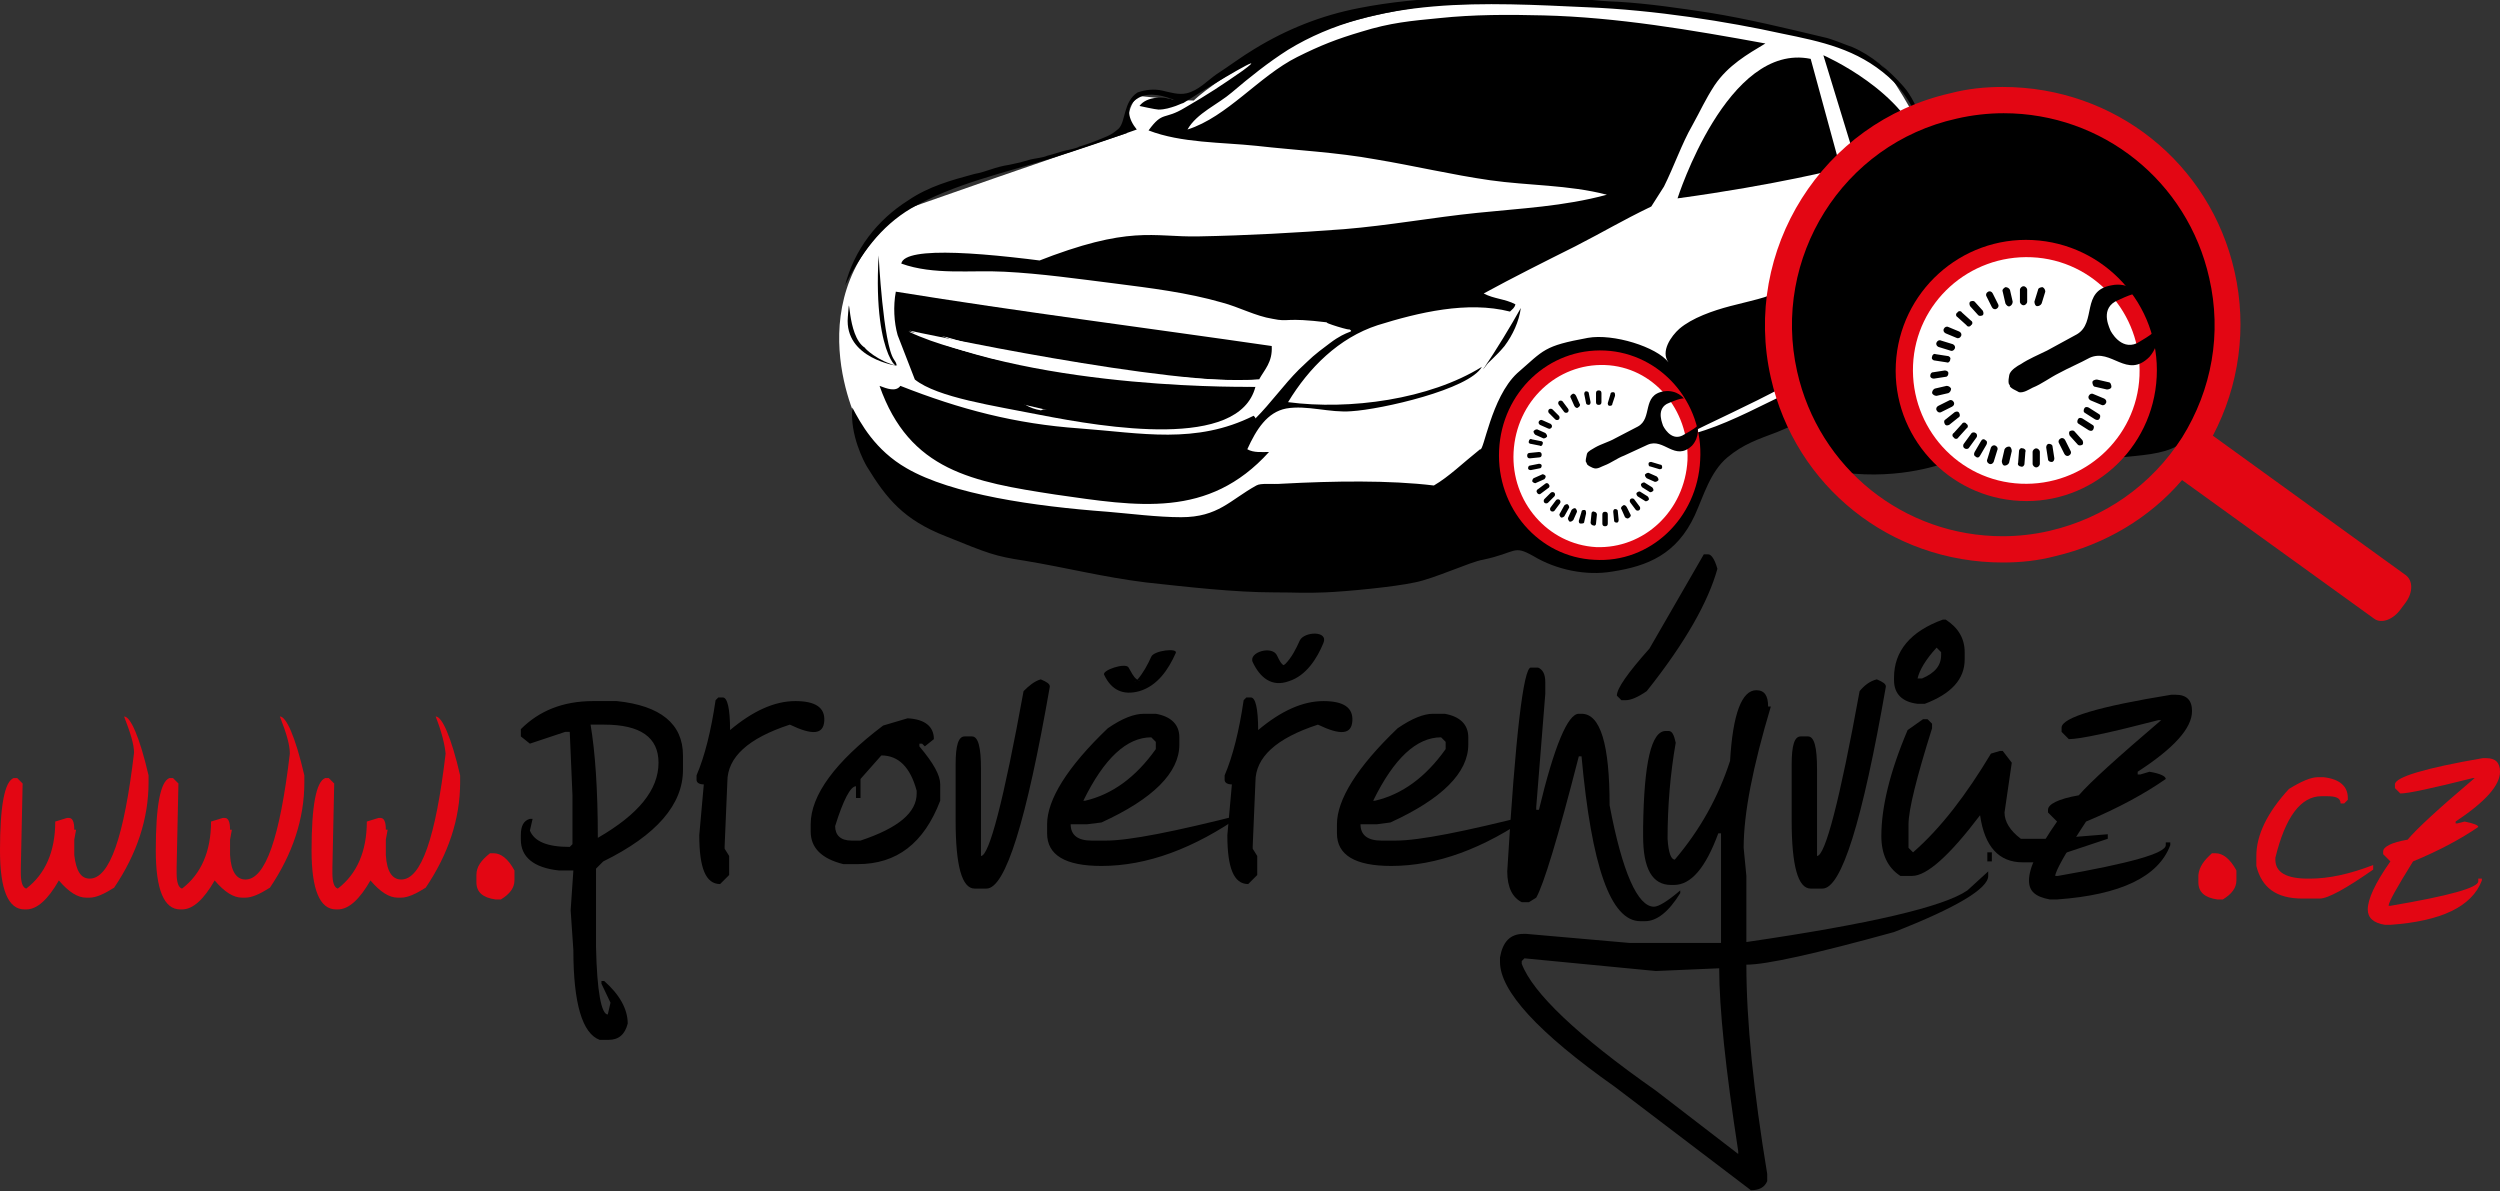 <svg version="1.1" id="Vrstva_1" xmlns="http://www.w3.org/2000/svg" x="0" y="0" viewBox="0 0 276 131.5" xml:space="preserve"><rect x="0" y="0" width="276" height="131.5" fill="#333333" stroke="none"/><style>.st0{fill:#e30613}.st1{fill:#fff}.st2{fill-rule:evenodd;clip-rule:evenodd}</style><path class="st0" d="M13.7 79.1c.7 0 1.7 2.2 2.7 6.5v.8c0 4-1.3 7.9-3.8 11.6-1.1.7-2 1.1-2.7 1.1h-.4c-.9 0-1.9-.6-3-1.9-1.2 2.1-2.4 3.2-3.6 3.2h-.2c-1.8 0-2.7-2.2-2.7-6.5 0-4.9.5-7.6 1.5-8h.4l.6.6-.2 9.3v.6c0 1 .2 1.6.6 1.7C5 96.5 6.1 94 6.1 90.7l1.3-.4h.2c.4 0 .6.4.6 1.3h.2l-.2 1.1v1.7c.2 1.7.7 2.6 1.7 2.6 2.2 0 3.8-4.6 4.9-13.9 0-.9-.4-2.2-1.1-4m17.2 0c.7 0 1.7 2.2 2.7 6.5v.8c0 4-1.3 7.9-3.8 11.6-1.1.7-2 1.1-2.7 1.1h-.4c-.9 0-1.9-.6-3-1.9-1.2 2.1-2.4 3.2-3.6 3.2h-.2c-1.8 0-2.7-2.2-2.7-6.5 0-4.9.5-7.6 1.5-8h.4l.6.6-.2 9.3v.6c0 1 .2 1.6.6 1.7 2.1-1.6 3.2-4.1 3.2-7.4l1.3-.4h.2c.4 0 .6.4.6 1.3h.2l-.2 1.1v1.7c.1 1.8.7 2.7 1.7 2.7 2.2 0 3.8-4.6 4.9-13.9 0-1-.4-2.3-1.1-4.1m17.2 0c.7 0 1.7 2.2 2.7 6.5v.8c0 4-1.3 7.9-3.8 11.6-1.1.7-2 1.1-2.7 1.1h-.4c-.9 0-1.9-.6-3-1.9-1.2 2.1-2.4 3.2-3.6 3.2h-.2c-1.8 0-2.7-2.2-2.7-6.5 0-4.9.5-7.6 1.5-8h.4l.6.6-.2 9.3v.6c0 1 .2 1.6.6 1.7 2.1-1.6 3.2-4.1 3.2-7.4l1.3-.4h.2c.4 0 .6.4.6 1.3h.2l-.2 1.1v1.7c.1 1.8.7 2.7 1.7 2.7 2.2 0 3.8-4.6 4.9-13.9-.1-1-.4-2.3-1.1-4.1m6 15.1h.4c.8 0 1.6.6 2.3 1.9v1.1c0 .8-.5 1.5-1.5 2.1h-.6c-1.4-.2-2.1-.8-2.1-1.9v-.8c0-.9.5-1.6 1.5-2.4"/><path d="M65.5 77.4h2.6c4.8.5 7.3 2.5 7.3 6V85c0 3.8-2.9 7.2-8.8 10.1l-.8.8v8.6c.1 5 .6 7.5 1.3 7.5l.3-1.3-1-2.1v-.3h.3c1.7 1.5 2.6 3.1 2.6 4.7-.3 1.2-1 1.8-2.1 1.8h-1c-1.9-.7-2.9-4-2.9-9.9l-.3-4.4.3-4.4h-1.6c-2.8-.3-4.2-1.5-4.2-3.4v-.5c0-1 .3-1.6 1-1.8h.3l-.3 1.3c.5 1.2 1.9 1.8 4.4 1.8l.3-.3v-5.4l-.3-7h-.5l-3.9 1.3-1-.8v-.8c2-2 4.6-3.1 8-3.1m-.3 2.6c.5 3 .8 7.1.8 12.5 4.5-2.6 6.7-5.3 6.7-8.3 0-2.8-2-4.2-6-4.2h-1.5zm22.6-2.6c2.2 0 3.3.7 3.2 2.2-.1 1.5-1.3 1.6-3.8.4-4.6 1.5-6.9 3.6-6.9 6.3l-.3 7.1v.3l.5.8v2.1l-1 1c-1.6 0-2.3-1.8-2.3-5.4l.5-5.6c-.5 0-.8-.2-.8-.5v-.5c.9-2.1 1.6-4.9 2.1-8.3l.3-.3h.5c.5 0 .8 1.2.8 3.6 2.5-2.1 4.9-3.2 7.2-3.2m12.4 1.9c1.9.1 2.9.9 2.9 2.3l-1 .8-.3-.3h-.3v.3c1.6 1.9 2.3 3.2 2.3 4.2v1.8c-1.8 4.7-4.8 7-9.1 7h-1.6c-2.4-.6-3.6-1.8-3.6-3.6V91c0-3.2 2.7-6.9 8-10.9l2.7-.8zm-2.9 4.1L95 86v2.1h-.5v-1.3c-.6 0-1.4 1.5-2.3 4.4 0 1 .6 1.6 1.8 1.6h1c4.2-1.4 6.2-3.1 6.2-5.2v-.3c-.7-2.6-2-3.9-3.9-3.9m17.6-8.4c.7.3 1 .5 1 .8-2.6 14.9-4.9 22.3-7 22.3h-1.3c-1.4 0-2.1-2.5-2.1-7.5v-6.2c0-2.1.3-3.1 1-3.1h.8c.7 0 1 1.2 1 3.6v9.6c.9 0 2.5-6.1 4.7-18.2.6-.6 1.2-1.1 1.9-1.3m11.4 3.8h1.3c1.7.3 2.6 1.2 2.6 2.6v.8c0 3.1-2.9 6-8.6 8.6l-1.6.2h-1.8c0 1.2.8 1.8 2.3 1.8h1.6c2.6 0 7.6-1 15.1-2.9-5.4 3.8-10.6 5.7-15.6 5.7-4 0-6-1.2-6-3.6v-1c0-2.7 2.2-6.3 6.7-10.6 1.6-1.1 2.9-1.6 4-1.6m-6.5 9.6c3-.7 5.6-2.6 7.8-5.7v-.8l-.5-.5c-2.7 0-5.2 2.3-7.5 7h.2z"/><path d="M146.1 77.4c2.2 0 3.3.7 3.2 2.2-.1 1.5-1.3 1.6-3.8.4-4.6 1.5-6.9 3.6-6.9 6.3l-.3 7.1v.3l.5.8v2.1l-1 1c-1.6 0-2.3-1.8-2.3-5.4l.5-5.6c-.5 0-.8-.2-.8-.5v-.5c.9-2.1 1.6-4.9 2.1-8.3l.3-.3h.5c.5 0 .8 1.2.8 3.6 2.5-2.1 4.9-3.2 7.2-3.2m12.1 1.4h1.3c1.7.3 2.6 1.2 2.6 2.6v.8c0 3.1-2.9 6-8.6 8.6l-1.5.2h-1.8c0 1.2.8 1.8 2.3 1.8h1.6c2.6 0 7.6-1 15.1-2.9-5.4 3.8-10.6 5.7-15.6 5.7-4 0-6-1.2-6-3.6v-1c0-2.7 2.2-6.3 6.7-10.6 1.6-1.1 2.9-1.6 3.9-1.6m-6.4 9.6c3-.7 5.6-2.6 7.8-5.7v-.8l-.5-.5c-2.7 0-5.2 2.3-7.5 7h.2z"/><path d="M169 73.7h.8c.5.2.8.7.8 1.6v1.3l-1 12.5v.3h.3c1.7-7.1 3.2-10.6 4.4-10.6h.3c2.1 0 3.1 3.4 3.1 10.1 1.4 7.4 3.1 11.2 4.9 11.2.5 0 1.5-.6 2.9-1.8v.3c-1.3 2.1-2.6 3.1-3.9 3.1h-.5c-3.3 0-5.4-6.1-6.5-18.2h-.3c-2.3 9-3.9 14.2-4.7 15.6l-.8.5h-.8c-1-.5-1.6-1.6-1.6-3.4.9-15.1 1.8-22.5 2.6-22.5"/><path d="M193.9 76.2c.9 0 1.3.6 1.3 1.8h.3c-2 6.7-3 11.8-3 15.6l.3 3.1v7.3c13.7-2 21.8-3.9 24.4-5.7l2.3-2.1v.5c0 1.4-3.5 3.5-10.4 6.2-8.7 2.4-14.1 3.6-16.3 3.6 0 6.3.8 14 2.3 23.1v.8c-.3.7-.9 1-1.8 1l-15-11.4c-8.5-6-12.7-10.6-12.7-13.8v-.5c.3-1.7 1.1-2.6 2.6-2.6h.3l11.4 1H190V92h-.3c-1.4 3.8-3 5.7-4.9 5.7h-.3c-2.1 0-3.1-1.8-3.1-5.4v-1c.1-7.1.9-10.6 2.5-10.6h.3c.4 0 .6.4.8 1.3-.6 3.4-.9 7-.9 10.6.1 1.6.4 2.3.8 2.3 2.8-3.3 4.8-6.9 6.1-10.9.3-5.2 1.3-7.8 2.9-7.8m-25.6 29.6l-.3.3v.3c1.2 3.2 6.1 7.9 14.8 14l9.1 7v-.3c-1.4-9.1-2.1-15.8-2.1-20.2l-7 .3-14.5-1.4zm19.8-44.6h.5c.3 0 .7.5 1 1.6-1 3.6-3.5 8.1-7.8 13.5-1 .7-1.8 1-2.3 1h-.5l-.5-.5c0-.8 1.2-2.5 3.6-5.2l6-10.4zm31.3 32.9h.5v1h-.5v-1z"/><path d="M207.2 75c.7.3 1 .5 1 .8-2.6 14.9-4.9 22.3-7 22.3h-1.3c-1.4 0-2.1-2.5-2.1-7.5v-6.2c0-2.1.3-3.1 1-3.1h.8c.7 0 1 1.2 1 3.6v9.6c.9 0 2.5-6.1 4.7-18.2.5-.6 1.1-1.1 1.9-1.3m5.1 4.4h.5l.5.5v.5c-1.7 5.4-2.6 9-2.6 10.6v2.6l.5.5c3.1-2.7 5.9-6.4 8.6-10.9l1-.3h.3l1 1.3-.8 5.5c0 1 .6 2 1.8 2.9h3.4l6.2-.5v.5l-7.8 2.6h-1.6c-2.6 0-4.2-1.7-4.7-5.2-3.4 4.5-5.9 6.7-7.5 6.7h-1.3c-1.4-.9-2.1-2.4-2.1-4.4 0-3.1.9-7 2.9-11.7l1.7-1.2zm2.2-11h.3c1.4.9 2.1 2.1 2.1 3.6v.8c0 2.2-1.5 3.8-4.4 4.9h-.8c-1.7-.2-2.6-1.1-2.6-2.6v-.3c0-2.9 1.8-5.1 5.4-6.4m-.7 3.1c-1.2 1.3-1.9 2.5-2.1 3.4h.5c1.4-.6 2.1-1.4 2.1-2.6V72l-.5-.5z"/><path d="M239.7 76.7h.5c1.2 0 1.8.6 1.8 1.8 0 1.9-2 4.1-6 6.7v.3h.3l1-.3c1.2.2 1.8.5 1.8.8-2.3 1.6-5.2 3.2-8.8 4.7-2.3 3.5-3.4 5.5-3.4 6h.3c8-1.4 11.9-2.5 11.9-3.4V93h.5v.3c-1.3 3.5-5.5 5.5-12.5 6h-.8c-1.6-.3-2.3-.9-2.3-2.1 0-1.4 1-3.5 3.1-6.5l-1-1v-.3c0-.6 1.1-1.2 3.4-1.6 1.3-1.5 4.3-4.2 9.1-8.3h-.3c-5.4 1.4-8.7 2.1-9.9 2.1l-.8-.8v-.5c.1-1.1 4.1-2.3 12.1-3.6"/><path class="st0" d="M244.2 94.2h.4c.8 0 1.6.6 2.3 1.9v1.1c0 .8-.5 1.5-1.5 2.1h-.6c-1.4-.2-2.1-.8-2.1-1.9v-.8c.1-.9.6-1.6 1.5-2.4m11.7-8.4h.6c1.8.2 2.7 1 2.7 2.3v.2l-.4.4h-.4c0-.6-.5-.8-1.5-.8h-.6c-2.3 0-4 2.3-5.1 6.8v.2c0 1.4 1.2 2.1 3.6 2.1h.2c2.1 0 4.4-.5 7-1.5v.5c-3 2.1-5 3.2-5.9 3.2h-1.9c-2.9 0-4.5-1.2-5.1-3.6v-1.1c0-2.3 1.2-4.8 3.6-7.4 1.3-.8 2.4-1.3 3.2-1.3m18.2-2.1h.4c1 0 1.5.5 1.5 1.5 0 1.5-1.6 3.3-4.9 5.5v.2h.2l.8-.2c1 .2 1.5.4 1.5.6-1.9 1.3-4.3 2.6-7.2 3.8-1.8 2.9-2.7 4.5-2.7 4.9h.2c6.5-1.1 9.7-2 9.7-2.7V97h.4v.2c-1.1 2.9-4.5 4.5-10.1 4.9h-.6c-1.3-.2-1.9-.8-1.9-1.7 0-1.1.8-2.9 2.5-5.3l-.8-.8V94c0-.5.9-1 2.7-1.3 1-1.2 3.5-3.5 7.4-6.8h-.2c-4.4 1.1-7.1 1.7-8 1.7l-.6-.6v-.4c0-.8 3.3-1.8 9.7-2.9"/><path d="M121.9 74.5c.8 1.7 2.1 2.3 3.9 1.8 2-.6 3.2-2.4 4-4.2.3-.6-2.4-.3-2.7.4-.4.9-.9 1.8-1.5 2.5-.1.1-.2.2-.4.3.6-.5.9.1.3-.3-.4-.3-.6-.8-.9-1.3-.3-.6-3 .3-2.7.8m16.4-1.4c.8 1.7 2.1 2.8 4 2.1 1.9-.6 3.1-2.5 3.8-4.2.6-1.4-2.1-1.3-2.6-.3-.4.9-.9 1.9-1.6 2.6-.1.1-.2.1-.3.2 0 0 .4.1.2 0-.4-.2-.6-.7-.8-1.1-.5-1.2-3.2-.4-2.7.7"/><path class="st1" d="M169.1.1s33.5 1.7 39.1 7.6c0 0 3.3 4.6 5.4 9.8 0 0 3.5 3.9 3.8 5 0 0 .7 14.3.5 15.1 0 0-1.9 11.1-4.7 11.9-2.8.8-4-8.4-12.9-5.6 0 0-33.2 19-57.6 15.9 0 0-42.9 2.3-47.8-12.7 0 0-7.6-14.5 5.1-24 0 0 17.6-6.2 24.4-8.4 0 0-.1-3.3 1.4-4.1 0 0 4.5.5 6 .5-.1 0 12.5-11.8 37.3-11"/><path d="M167.9 34c-1 1.8-2.8 4.8-4 6.5.4-.5 1.3-1.2 2.2-2.3.9-1.2 1.6-2.7 1.8-4.2m-22.5.9c.3.1.6.3.9.4-.2-.1-.3-.2-.5-.3-.1 0-.3-.1-.4-.1"/><path d="M164.4 39.9c-.2.3-.5.6-.7.9.3-.3.5-.6.7-.9"/><path class="st2" d="M101 41.9c2.5 2 8.8 2.9 13.8 3.9 7.2 1.4 22 3.9 23.8-3.1-6.3-.4-12.3-1.2-18.8-1.4-.3.4.5.7 0 .8-.2-.1-.3-.1-.3-.2-.1.3-.3.6-.5.9-.7 1.6-2.1 2.4-3.8 2.4-.1 0-.2.1-.3.1-2.5-.4-4.3-2.6-3.7-5.4.5.3-.1 1.8.6 1.9.7-.7 1.5-1.3 2.5-1.7.2-1.5.5-2.9 1-4.1-3.2-.4-3.2 2.3-4.5 3.9-3.6-1-7.4-1.8-10.5-3.3 3.1.6 6.4 2 9.3 2.1-2-.4-3.9-.9-5.6-1.6 2.5.4 4.7 1.1 7 1.7.8-2 2.3-3.8 4.7-3.3.2 0 .5.2.7.3.8.4 1.7 1 2.2 1.8.5.7.7 1.8 1 2.7.2-.4.3-1 1-1 .2.5.2.8 0 1.4 6 .5 12.2 1.5 18.4 1.2.6-1.1 1.5-1.9 1.4-3.7-13.8-2-27.9-3.8-41.5-6-.3 1.6-.2 3.4.2 4.8"/><path d="M97 28.2s.5 9.8 1.7 11.5c1.3 1.8-2.4.5-1.7-11.5"/><path d="M99.1 40.4s-5.9-.8-5.5-5.4c.3-3.8-.2 2.1 1.9 3.4-.1 0 1.4 1.5 3.6 2m86.1-18.5s5.5-17.3 14.7-15.4l3.3 12.1c-.1 0-7 1.8-18 3.3m16.1-15.8s9.2 4 11 10.6c1.8 6.6-7.3 1.5-7.3 1.5l-3.7-12.1z"/><path class="st2" d="M108.9 34.9s8-.2 15.4 2.3l-1 3.7s-9.4-.8-19.2-3.8c-9.8-3.1 4.8-2.2 4.8-2.2m-1.8 4.3s13 2.3 15.9 2.5l-5.1 4.1-8.2-1.9-2.6-4.7z"/><path d="M100.4 36.5s29.3 6.3 38.6 5.4l-.4.8s-23.6.5-38.2-6.2" fill-rule="evenodd" clip-rule="evenodd" fill="#fff"/><path d="M183.7 20.6c1.1-2.2 2-4.8 3.1-6.7 1-1.8 1.4-2.8 2.5-4.5 1.5-2.2 3.6-3.4 5.6-4.6-8.2-1.5-16.4-2.9-24.5-3.1-3.9-.1-7.7-.1-11.5.3-3.1.3-5.4.5-8.6 1.5-2.7.8-4.5 1.5-7.1 2.8-4.2 2.1-7.7 6.6-12.1 8 1-1.8 3.4-2.8 4.9-4.1 2-1.7 4-3.3 6.2-4.7 9.8-6 22-5.2 33-4.7 7.5.3 15.6 1.6 21.5 2.9 4.4.9 8.3 1.7 11.8 4.8 3.5 3.1 3.6 6.9 6.4 10.9.5.8 1.3 1.1 1.7 1.9.6 1.2.5 3 .8 4.3-.4.9-1 1.8-.6 2.9-.5-.3-.5-1.1-1.4-1-4.1 3-3.6 8.7-5.6 13.4-.1-1.6 1.6-4.6.8-4.5.6-3.2 2.7-7 2.9-9.3-1.3 3-2.2 6.5-3.5 9.5.3.4-.3.4 0 1.4-.9.1-1 1.3-1.7 1.7-1 .6-2.1.3-3.3.6-6 1.5-13.1 6.6-19 7.8 3.1-1.6 7-3.3 10.9-5.4 2.9-1.6 8.2-3.9 9.9-6.4 1-1.5 1.9-5.6.4-7.4-4.5 1.5-5.2 2.4-10.2 2.8-1.5 1.1-2.5 1.2-6 2.1-1.9.5-4.2 1.3-5.6 2.5-.9.8-2.1 2.5-1.2 3.7-1.3-1.7-6.1-3.2-8.9-2.7-4.9.9-4.8 1.3-7.8 3.9-2.9 2.7-3.7 8.8-4.1 8.4-2 1.6-3.4 3-5.1 4-4.9-.6-11.1-.5-16.7-.2-1.2.1-2.4-.1-2.9.2-2.9 1.6-4.2 3.5-8.3 3.5-2.6 0-5.7-.4-8.1-.6-8.1-.6-17.2-1.9-22.2-4.8-3.5-2-5.1-5-6-6.7-.3 3 1.3 6 1.6 6.5 2.2 3.6 4.1 5.9 8.7 7.7 4.7 1.9 5.4 2.2 8.7 2.7 4.8.8 8.6 1.8 13.4 2.4 4.6.5 9.8 1.1 14.2 1.1 2.6 0 3.1.1 5.6 0 2.4-.1 7.6-.6 9.9-1.1 2.1-.4 6.2-2.3 7.5-2.5 3.8-.8 3.3-1.7 5.6-.4 2.5 1.5 5.8 2.2 8.7 1.7 3.9-.6 7.1-1.9 9.1-6.2 1-2.2 1.7-4.8 3.6-6.4 1.8-1.5 3.4-2 5.5-2.8 1.4-.6 2.8-1.2 4.4-1.5 1.2-.3 3.1-.7 4.3.1 0 0 .1 0 .1.1.8.5 1.3 1.3 1.7 2.1 0 .1.1.1.1.2 1.1 1.6 2.9 3.2 4.7 2.8.7-.3 1.3-.7 1.9-1 .1.1 1.4-1.8 1.5-2 .4-.8.6-1.6.8-2.5.3-1.5 0-3.1-1.5-3.8 0 1 2.1 2.4 1.1 3.3-.3-.8-.4-2.5-1.5-2.6.3 1.2 1.6 2.4 1.1 3.7-.9-1-.5-2.7-1.5-3.7.2 1.3 1.3 4.2-.8 4.7.3-.5 1.1-1 .7-1.6-.2.3-.5.7-.9.7.1-.4.5-.6.6-1 .2-.5.1-1 0-1.5 0 .5 0 1.4-.5 1.7-.7.4-1-.3-.6-.9 0 .3.1.4.2.6 1.1-1.1.3-3.2-.3-4.3.2.3.5.6.8.6 0-.7.2-1.3.4-2-2.2-.2-.8-3.4-.3-4.8.2.6.5 1.3.4 1.9-.1-.1-.3-.1-.4-.2 0 .5.2.9.6 1.2.3-.3.6-.6 1-.8.3-.2.8-.1 1.1-.4.7-.6 0-1.3-.4-1.9.5 0 1.4.2 1.5-.5.2 1 .4 2.1-.3 2.9-.9 1.1-2.5 1.1-3.8.9.4 1.2 1 2.8 2.1 3.4.1-1.2.6-2 1.9-2-.2.3-.1.8-.1 1.2.1 0 .2-.1.2-.1.3-.6.9-1.2 1.1-1.6.6-1 .4-2.2.5-3.3 0-.4.1-.7.1-1.1v-.9c-.1-2.3-.4-4.7-.4-7 .1-2 .5-4.6-1-6.1-1-1.1-2.3-1.9-2.8-3.4-.6-1-1-2.1-1.4-3.3-.1-.1-.2-.3-.2-.4-.1-.1-.1-.2-.1-.3-.7-1.3-1.2-2.7-2.2-3.8-1.5-1.7-3.5-3.4-5.6-4.3-.9-.3-2.2-.9-3.2-1.1-4.2-1-8.3-2-12.6-2.7-3.3-.5-6.7-1-10-1.2-2.9-.1-4-.4-7.2-.5-7.3-.1-14.4-.2-21.5 1.2-4.1.8-7.9 2.3-11.5 4.5-1.5.9-2.8 1.9-4.2 2.8-1 .7-2 1.8-3.3 2.1-.9.2-1.8-.1-2.7-.3-.9-.2-1.8-.1-2.7.2-1.6 1-1.3 3.2-2.1 4-.9.8-1.4.9-2.9 1.5 0 0-.8.3-1.5.5 0 .1-1.3.4-1.4.4-.8.2-1.3.4-2.1.6-.4.2-1.4.3-1.8.4-1 .3-1.4.4-2.4.6-.7.1-1.4.3-2 .5-.6.2-1.2.4-1.8.5-2.6.7-5.1 1.4-7.3 2.9-3.5 2.2-6 5.5-7 9.4 1.7-3.4 3.9-6.5 7.3-8.5 4.7-2.7 10.2-3.9 15.4-5.5 3.2-1 6.4-2.1 9.5-3.2-.9-1.1-1.4-2.6.2-3.5 1.2-.7 2.9-.2 4.1.3-1.2-.5-3.2-.5-4 .6 0 0 1.8.4 2.1.4.7 0 1.3-.2 1.9-.4 1.4-.6.3 0 1.6-.8 2.5-1.6 9.2-5.6 5.8-3.1-2.3 1.6-3.8 2.6-6.4 4.1-2.3 1.4-2.4.3-4 2.5 3.6 1.4 8.1 1.3 11.9 1.7 4.4.5 8.8.7 13.2 1.5 4.2.7 8.4 1.7 12.6 2.3 4.2.6 8.7.5 12.9 1.6-4.8 1.3-9.5 1.5-14.3 2-4.9.5-9.8 1.4-14.7 1.8-5.3.4-10.7.7-16.1.8-5.1.1-7.5-1.3-17.9 2.8 7.2 1.9 18.6 2.9 26.2 4.1-4.5-.7-40.3-7.9-41.1-3.9 3.6 1.3 7.7.7 11.4.9 4 .2 8.2.8 12.2 1.3 3.9.5 8 1 11.8 2.1 1.9.5 3.7 1.5 5.6 1.8 1.9.4 1.2-.2 6.1.4-.9-.1 3 1.1 2.3.7.7.5 0 0-2.1 1.6-2 1.5-1.8 1.4-3.4 2.9-1.7 1.7-3.1 3.7-4.8 5.4 0-.1-.1-.2-.2-.3-6.4 3.2-12.4 1.9-19.2 1.4-7.1-.5-13.2-2.1-19.8-4.7-.5.7-1.5.3-2.3 0 3.3 9.4 10.3 10.6 19.4 12 9.1 1.3 16.9 2.7 23.6-4.7-.8 0-1.7.1-2.4-.3 1-2.2 2.2-4.1 4.3-4.5 2.3-.4 4.8.5 7.2.3 3.3-.2 13-2.4 14.4-4.9-5.8 3.6-14.6 4.8-21.4 3.9 2.3-3.8 5.6-7.1 9.9-8.5 4.5-1.4 9.9-2.7 14.6-1.5.3-.3.5-.4.6-.8-1.1-.6-2.4-.6-3.5-1.2 3.3-1.8 6.7-3.5 10.1-5.2 3.5-1.8 4.9-2.7 8.4-4.4"/><path class="st0" d="M187.7 50.8c-.3 6.4-5.5 11.4-11.7 11-6.1-.3-10.8-5.7-10.5-12.1.3-6.4 5.5-11.3 11.7-11 6.1.3 10.9 5.7 10.5 12.1"/><path class="st1" d="M186.3 50.8c-.3 5.6-4.8 9.8-10.1 9.6-5.3-.3-9.4-5-9.1-10.5.3-5.6 4.8-9.8 10.1-9.6 5.3.2 9.3 4.9 9.1 10.5"/><path d="M187.4 47c-.2.3-1.7 1.1-1.7 1.1-1.3.6-2.1-1.1-2.1-1.1 0-.1-.8-1.7.4-2.4 0 0 1.5-.7 1.9-.6 0 0-.7-1-2.2-.8-2.5.4-1.2 3-2.9 3.9-.8.4-1.7.9-2.5 1.3-.7.4-1.5.6-2.2 1-.3.2-.8.4-.9.7 0 .1-.3 1 0 1-.2.2.7.6.8.6.4.1.8-.2 1.1-.3.8-.3 1.4-.8 2.2-1.1.9-.4 1.7-.8 2.6-1.2 1.8-.8 3 1.9 4.9.1.9-1 .6-2.2.6-2.2m-9.4-2.4c0 .2-.2.2-.3.2-.2 0-.2-.2-.2-.3l.3-1c0-.2.2-.2.3-.2.2 0 .2.2.2.4l-.3.9zm-3.1 13c0 .2-.2.2-.4.2s-.2-.2-.2-.3l.3-1c0-.2.2-.2.3-.2.2 0 .2.2.2.4l-.2.9zm1.9-13.2c0 .2-.1.3-.3.3-.2 0-.3-.1-.3-.3v-1c0-.2.1-.3.3-.3.2 0 .3.1.3.3v1zm-1.2 0c0 .2-.1.3-.2.3-.2 0-.3-.1-.3-.2l-.2-1c0-.2.1-.3.2-.3.2 0 .3.1.3.2l.2 1zm-1.2.2c.1.1 0 .3-.2.4-.1.1-.3 0-.4-.2l-.4-.9c-.1-.1 0-.3.2-.4.1-.1.3 0 .4.2l.4.9zm-1.3.5c.1.1.1.3 0 .4-.1.1-.3.1-.4 0l-.6-.8c-.1-.1-.1-.3 0-.4.1-.1.3-.1.4 0l.6.8zm-1 .8c.1.1.1.3 0 .4-.1.1-.3.1-.4 0l-.7-.7c-.1-.1-.1-.3 0-.4.1-.1.3-.1.4 0l.7.7zm-.9.9c.1.1.2.2.1.4-.1.1-.2.2-.4.1l-.9-.4c-.1-.1-.2-.2-.1-.4.1-.1.2-.2.4-.1l.9.4zm-.6 1c.1.1.2.2.2.4-.1.1-.2.2-.4.2l-.9-.4c-.1-.1-.2-.2-.2-.4.1-.1.2-.2.4-.2l.9.4zm-.5.9c.2 0 .3.2.2.3 0 .2-.2.3-.3.2l-1-.2c-.2 0-.3-.2-.2-.3 0-.2.2-.3.3-.2l1 .2zm-.2 1.2c.2 0 .3.1.3.3 0 .2-.1.3-.3.3l-1 .1c-.2 0-.3-.1-.3-.3 0-.2.1-.3.3-.3l1-.1zm0 1.3c.2 0 .3.1.3.2 0 .2-.1.3-.2.3l-1 .2c-.2 0-.3-.1-.3-.2 0-.2.1-.3.2-.3l1-.2zm.3 1.2c.1-.1.3 0 .4.1.1.1 0 .3-.1.4l-.9.4c-.1.1-.3 0-.4-.1-.1-.1 0-.3.1-.4l.9-.4zm.4 1c.1-.1.3-.1.4.1.1.1.1.3-.1.4l-.8.6c-.1.1-.3.1-.4-.1-.1-.1-.1-.3.1-.4l.8-.6zm.6 1c.1-.1.3-.1.4 0 .1.1.1.3 0 .4l-.7.7c-.1.1-.3.1-.4 0-.1-.1-.1-.3 0-.4l.7-.7zm.6.8c.1-.1.3-.1.4 0 .1.1.1.3 0 .4l-.6.8c-.1.1-.3.1-.4 0-.1-.1-.1-.3 0-.4l.6-.8zm.9.6c.1-.1.3-.2.4-.1.1.1.2.3.1.4l-.5.9c-.1.1-.3.2-.4.1-.1-.1-.2-.3-.1-.4l.5-.9zm.8.5c.1-.1.2-.2.4-.2.1.1.2.2.2.4l-.4.9c-.1.1-.2.2-.4.2-.1-.1-.2-.2-.2-.4l.4-.9zm2.7 1.5c0 .2-.2.3-.3.2-.2 0-.3-.2-.3-.3l.1-1c0-.2.2-.3.3-.2.2 0 .3.2.3.3l-.1 1zm1.3 0c0 .2-.1.3-.3.3-.2 0-.3-.1-.3-.3v-1c0-.2.1-.3.3-.3.2 0 .3.1.3.3v1zm1.2-.4c0 .2-.1.3-.2.3-.2 0-.3-.1-.3-.2l-.1-1c0-.2.1-.3.2-.3.2 0 .3.1.3.2l.1 1zm1.3-.6c.1.1 0 .3-.2.4-.1.1-.3 0-.4-.1l-.4-.9c-.1-.1 0-.3.2-.4.1-.1.3 0 .4.2l.4.8zm1-.9c.1.1.1.3 0 .4-.1.1-.3.1-.4 0l-.6-.8c-.1-.1-.1-.3 0-.4.1-.1.3-.1.4 0l.6.8zm.9-1.1c.1.1.2.3.1.4-.1.1-.3.2-.4.1l-.8-.5c-.1-.1-.2-.3-.1-.4.1-.1.3-.2.4-.1l.8.5zm.5-1c.1.1.2.3.1.4-.1.1-.3.2-.4.1l-.8-.5c-.1-.1-.2-.3-.1-.4.1-.1.3-.2.4-.1l.8.5zm.5-1.2c.1.1.2.2.2.4-.1.1-.2.2-.4.2l-.9-.4c-.1-.1-.2-.2-.2-.4.1-.1.2-.2.4-.2l.9.4zm.4-1.3c.2 0 .2.2.2.3 0 .2-.2.2-.3.2l-1-.3c-.2 0-.2-.2-.2-.3 0-.2.2-.2.3-.2l1 .3zm32-.4s-4.4 1.9-10.6 1.4c-7.6-.6-16.3-35.1 13.8-40 0 0 12.4-4.1 21 8.4 0 0 11 9 2.8 26.4-1.9 4-6.7 2.7-12.8 4.1"/><path class="st0" d="M265.6 63.5l-21.3-15.4c2.9-5.5 3.8-11.9 2.4-18.1-2.7-12-13.2-20.4-25.6-20.4-2 0-3.9.2-5.8.7-14.1 3.2-23 17.3-19.8 31.4 2.7 12 13.2 20.4 25.6 20.4 2 0 3.9-.2 5.8-.7 5.5-1.3 10.4-4.2 14-8.4l21.2 15.3c.8.6 2.1.1 2.9-1l.6-.8c.8-1.1.8-2.4 0-3m-39.3-4.9c-1.7.4-3.5.6-5.2.6-10.9 0-20.3-7.5-22.7-18.2-2.8-12.5 5-25.1 17.6-27.9 1.7-.4 3.5-.6 5.2-.6 10.9 0 20.3 7.5 22.7 18.2 1.4 6.1.3 12.3-3 17.6-3.4 5.3-8.6 8.9-14.6 10.3"/><path class="st0" d="M238.1 41.6c-.4 8-7.2 14.1-15.1 13.7-8-.4-14.1-7.2-13.7-15.1.4-8 7.2-14.1 15.1-13.7 7.9.4 14.1 7.1 13.7 15.1"/><path class="st1" d="M236.2 41.5c-.3 6.9-6.2 12.2-13.1 11.9-6.9-.3-12.2-6.2-11.9-13.1.3-6.9 6.2-12.2 13.1-11.9 6.9.3 12.2 6.2 11.9 13.1"/><path d="M238.1 36.3c-.2.5-2.2 1.6-2.2 1.6-1.8.8-2.9-1.4-2.9-1.4 0-.1-1.2-2.2.5-3.2 0 0 2-1 2.5-.9 0 0-1-1.3-2.9-.9-3.4.6-1.6 4.1-3.8 5.4l-3.3 1.8c-1 .5-2 .9-2.9 1.5-.4.2-1 .6-1.2 1-.1.1-.3 1.3 0 1.3-.2.3.9.7 1 .8.5.1 1.1-.3 1.5-.5 1-.4 1.9-1.1 2.9-1.6 1.1-.6 2.3-1.1 3.4-1.7 2.4-1.1 4.1 2.4 6.6-.1 1.3-1.5.8-3.1.8-3.1m-12.7-2.8c-.1.2-.3.3-.5.3s-.3-.3-.3-.5l.4-1.3c0-.2.3-.3.5-.3.2.1.3.3.3.5l-.4 1.3zm-3.6 17.6c-.1.2-.3.3-.5.3s-.3-.3-.3-.5l.3-1.3c.1-.2.3-.3.5-.3s.3.3.3.5l-.3 1.3zm2-17.8c0 .2-.2.4-.4.4s-.4-.2-.4-.4V32c0-.2.2-.4.4-.4s.4.2.4.4v1.3zm-1.6 0c0 .2-.1.4-.3.5-.2.1-.4-.1-.5-.3l-.3-1.3c-.1-.2.1-.4.3-.5.2 0 .4.1.5.3l.3 1.3zm-1.6.3c.1.2 0 .4-.2.5-.2.1-.4 0-.5-.2l-.6-1.2c-.1-.2 0-.4.2-.5.2-.1.4 0 .5.2l.6 1.2zm-1.7.7c.1.2.1.4 0 .5-.2.1-.4.1-.5 0l-.9-1c-.1-.2-.1-.4 0-.5.2-.1.4-.1.5 0l.9 1zm-1.3 1.1c.2.1.2.4 0 .5-.1.2-.4.2-.5 0l-1-.9c-.2-.1-.2-.4 0-.5.1-.2.4-.2.5 0l1 .9zm-1.3 1.2c.2.1.3.3.2.5-.1.2-.3.3-.5.2l-1.2-.5c-.2-.1-.3-.3-.2-.5.1-.2.3-.3.5-.2l1.2.5zm-.7 1.4c.2.1.3.3.2.5-.1.2-.3.3-.5.2l-1.3-.4c-.2-.1-.3-.3-.2-.5.1-.2.3-.3.5-.2l1.3.4zm-.6 1.3c.2 0 .4.2.3.4 0 .2-.2.4-.4.3l-1.3-.2c-.2 0-.4-.2-.3-.4 0-.2.2-.4.4-.3l1.3.2zm-.3 1.6c.2 0 .4.1.4.3 0 .2-.1.4-.3.4l-1.3.2c-.2 0-.4-.1-.4-.3 0-.2.1-.4.3-.4l1.3-.2zm.2 1.7c.2 0 .4.1.5.3 0 .2-.1.4-.3.5l-1.3.3c-.2 0-.4-.1-.5-.3 0-.2.1-.4.3-.5l1.3-.3zm.3 1.6c.2-.1.4 0 .5.2.1.2 0 .4-.2.5l-1.2.6c-.2.1-.4 0-.5-.2-.1-.2 0-.4.2-.5l1.2-.6zm.6 1.3c.2-.1.4-.1.5.1.1.2.1.4-.1.5l-1 .8c-.2.1-.4.1-.5-.1-.1-.2-.1-.4.1-.5l1-.8zm.8 1.3c.1-.2.4-.2.5 0 .2.1.2.4 0 .5l-.9 1c-.1.2-.4.2-.5 0-.2-.1-.2-.4 0-.5l.9-1zm1 1.1c.1-.2.4-.2.5-.1.2.1.2.4.1.5l-.8 1.1c-.1.2-.4.2-.5.1-.2-.1-.2-.4-.1-.5l.8-1.1zm1.1.8c.1-.2.3-.3.5-.1.2.1.2.3.1.5l-.7 1.2c-.1.2-.3.3-.5.1-.2-.1-.2-.3-.1-.5l.7-1.2zm1.1.7c.1-.2.3-.3.5-.2.2.1.3.3.2.5l-.4 1.3c-.1.2-.3.3-.5.2-.2-.1-.3-.3-.2-.5l.4-1.3zm3.7 1.8c0 .2-.2.4-.4.3-.2 0-.4-.2-.3-.4l.1-1.3c0-.2.2-.4.4-.3.2 0 .4.2.3.4l-.1 1.3zm1.7 0c0 .2-.2.4-.4.4s-.4-.2-.4-.4v-1.3c0-.2.2-.4.4-.4s.4.2.4.4v1.3zm1.6-.6c0 .2-.1.4-.3.4-.2 0-.4-.1-.4-.3l-.2-1.3c0-.2.1-.4.3-.4.2 0 .4.1.4.3l.2 1.3zm1.8-.8c.1.2 0 .4-.2.5-.2.1-.4 0-.5-.2l-.6-1.2c-.1-.2 0-.4.2-.5.2-.1.4 0 .5.2l.6 1.2zm1.3-1.2c.1.2.1.4 0 .5-.2.1-.4.1-.5 0l-.9-1c-.1-.2-.1-.4 0-.5.2-.1.4-.1.5 0l.9 1zm1.1-1.7c.2.1.2.3.1.5s-.3.2-.5.1l-1.1-.7c-.2-.1-.2-.3-.1-.5s.3-.2.5-.1l1.1.7zm.7-1.2c.2.1.2.3.1.5s-.3.2-.5.1l-1.1-.7c-.2-.1-.2-.3-.1-.5s.3-.2.5-.1l1.1.7zm.6-1.7c.2.1.3.3.2.5-.1.2-.3.3-.5.2l-1.2-.5c-.2-.1-.3-.3-.2-.5.1-.2.3-.3.5-.2l1.2.5zm.5-1.8c.2 0 .3.3.3.5s-.3.3-.5.3l-1.3-.3c-.2 0-.3-.3-.3-.5s.3-.3.5-.3l1.3.3z"/></svg>